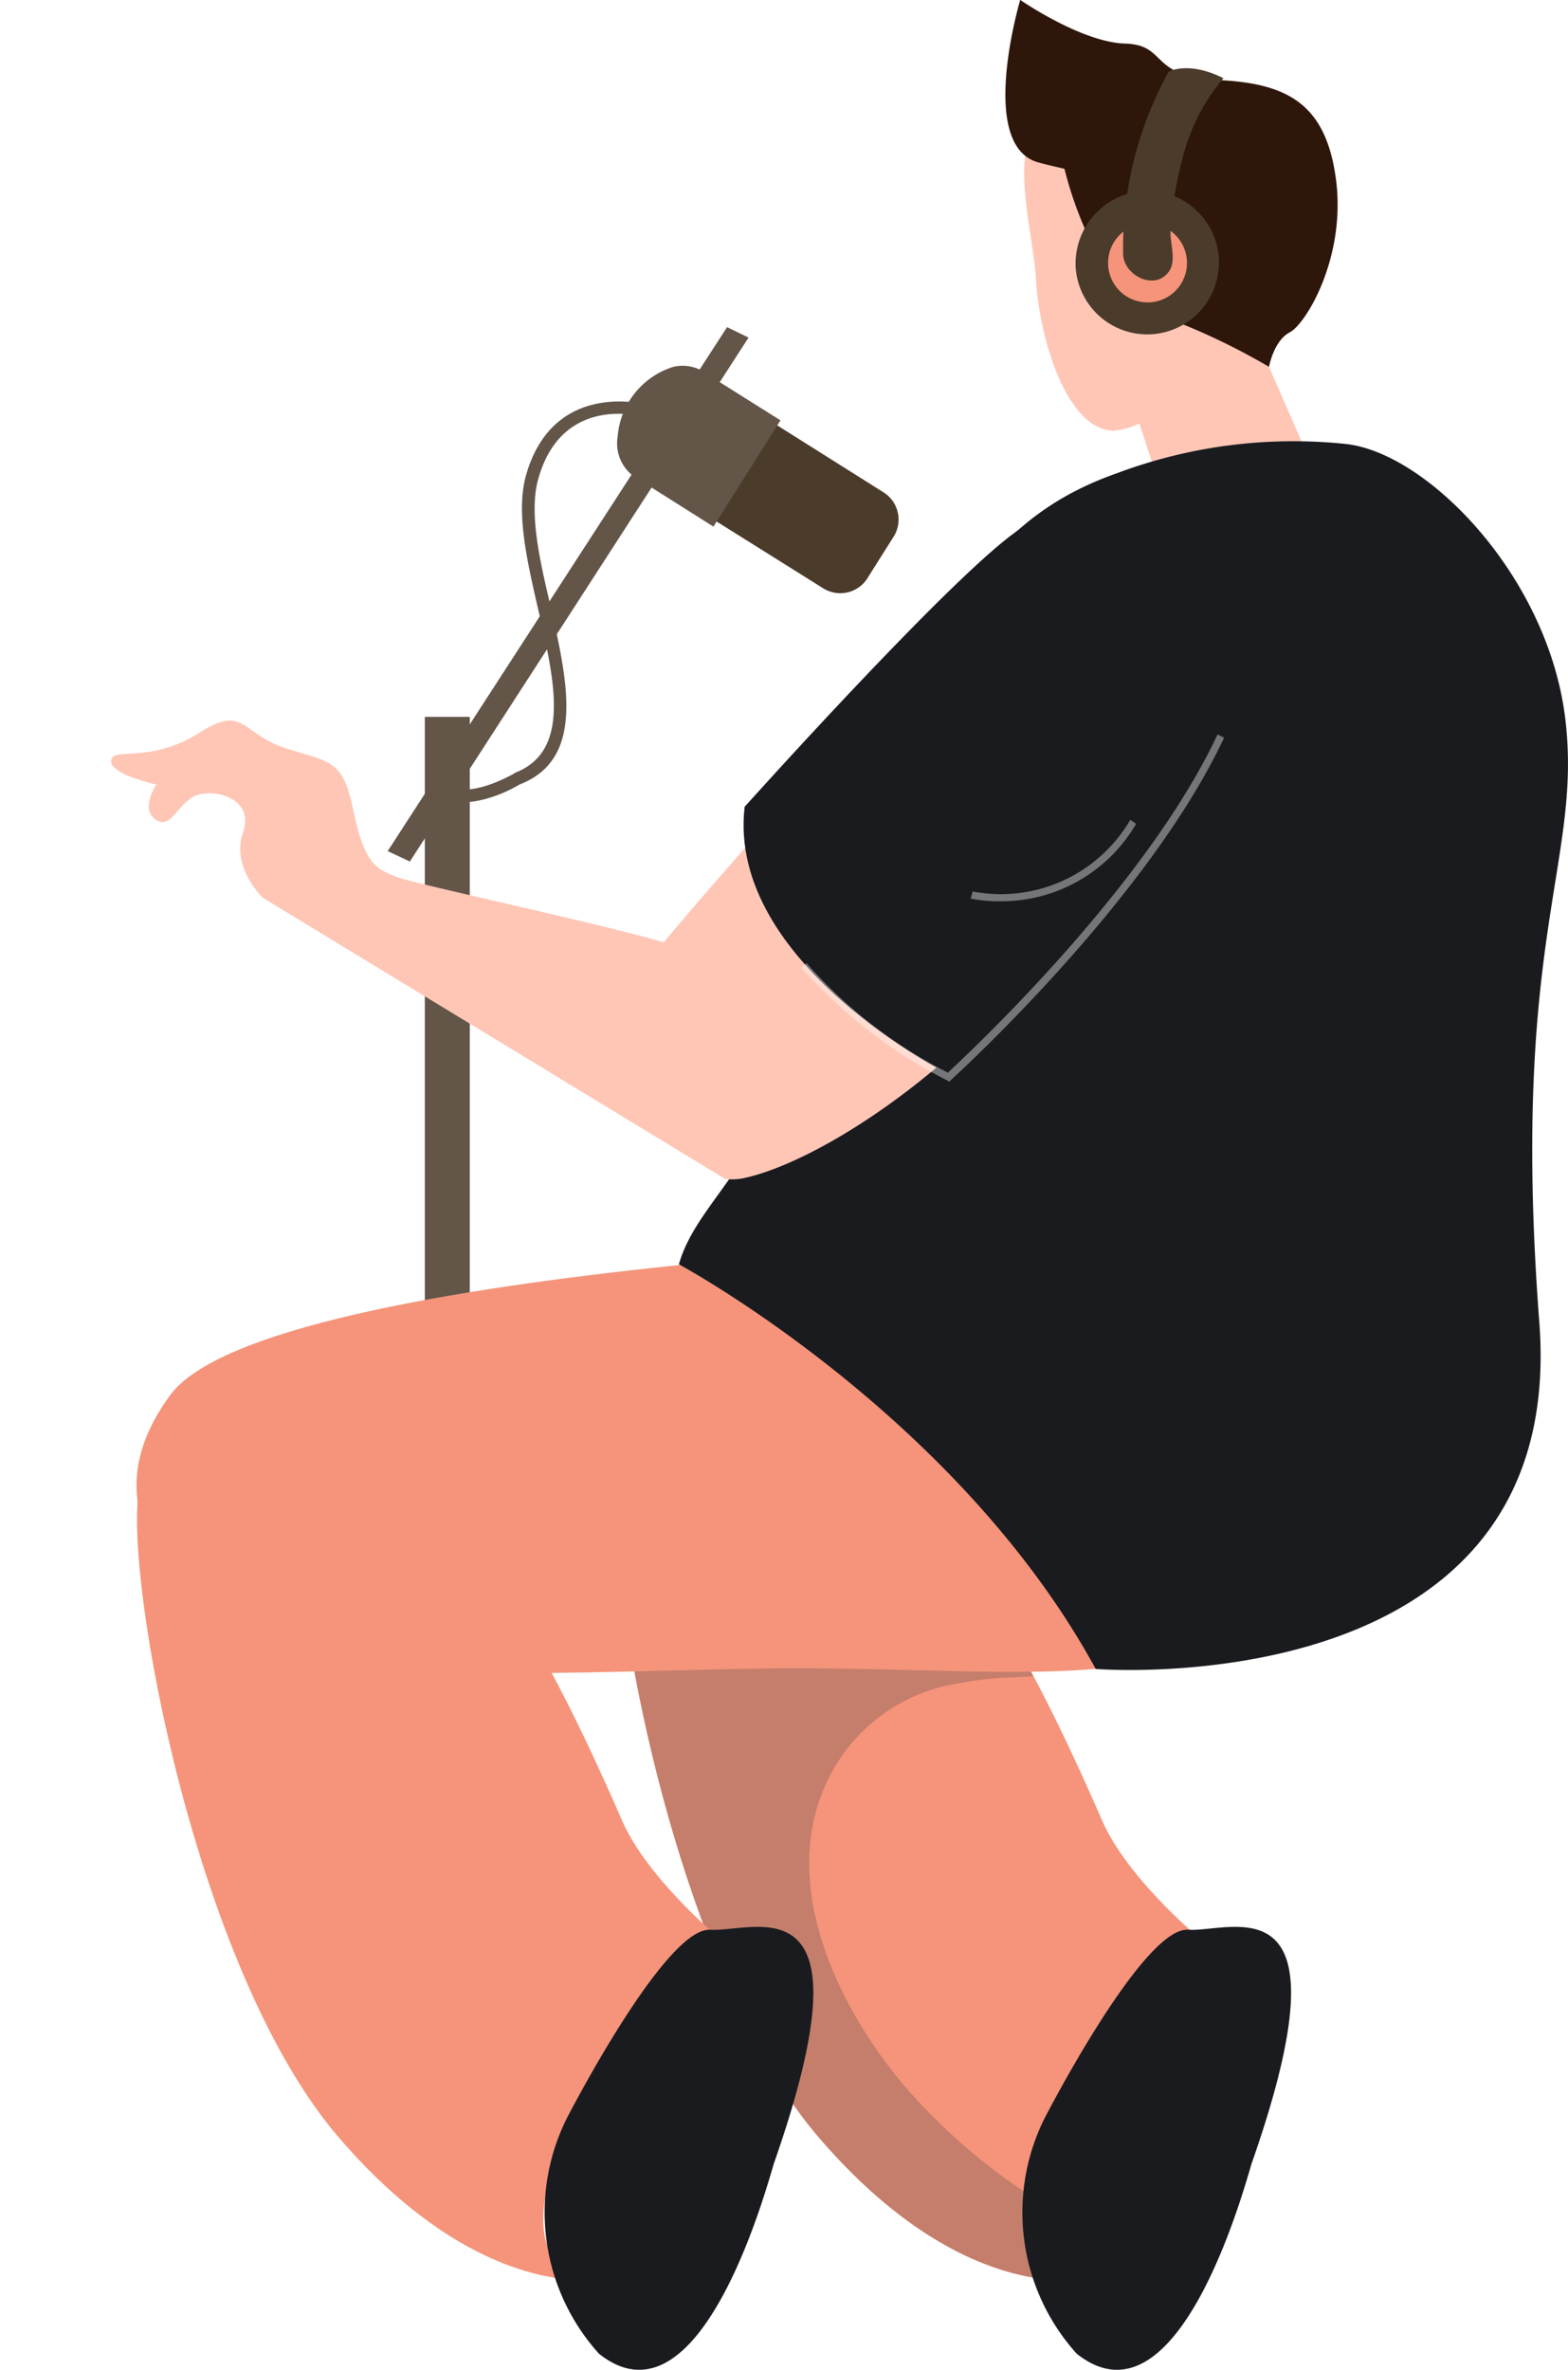 <svg xmlns="http://www.w3.org/2000/svg" width="127" height="191.858" viewBox="0 0 127 191.858"><defs><filter id="a" width="95.336" height="55.136" x="0" y="49.331" filterUnits="userSpaceOnUse"><feOffset dy="3"/><feGaussianBlur result="blur" stdDeviation="3"/><feFlood flood-opacity=".161"/><feComposite in2="blur" operator="in"/><feComposite in="SourceGraphic"/></filter></defs><g data-name="그룹 9959"><g data-name="그룹 9958"><g data-name="그룹 9938"><g data-name="그룹 9935"><path fill="#635649" d="M39.685 64.578a11 11 0 0 0 2.374-1.055c5.381-2.058 3.9-8.389 2.532-14.456-.9-3.8-1.794-7.7-.95-10.446 1.952-6.648 8.23-4.959 8.494-4.854l.317-1c-.053 0-7.544-2.11-9.813 5.592-.9 3.007.053 7.07.95 10.974 1.372 5.909 2.638 11.5-1.9 13.242l-.053.053c-4.168 2.269-5.7.9-5.7.844l-.791.739c.003.05 1.322 1.369 4.54.367" data-name="패스 6332"/></g><path fill="#635649" d="M34.409 58.036h3.64v51.166h-3.64z" data-name="사각형 1644"/><path fill="#635649" d="m60.63 27.33-1.741-.844-27.487 42.418 1.794.844Z" data-name="패스 6334"/><g data-name="그룹 9937"><g data-name="그룹 9936"><path fill="#4b3b2b" d="m51.45 38.093 15.247 9.549a2.6 2.6 0 0 0 3.535-.791l2.163-3.429a2.6 2.6 0 0 0-.791-3.535l-15.247-9.6Z" data-name="패스 6335"/></g><path fill="#635649" d="m63.215 34.031-6.12-3.849a.85.85 0 0 0-.369-.211l-.053-.053a3.3 3.3 0 0 0-2.163-.211 6.45 6.45 0 0 0-4.484 5.645 3.305 3.305 0 0 0 1.741 3.482l6.014 3.8Z" data-name="패스 6336"/></g></g><g data-name="그룹 9952"><g data-name="그룹 9939"><path fill="#f5947a" d="M73.662 121.609c5.012 5.434 8.705 9.971 15.616 25.8 1.952 4.484 7.439 9.127 7.439 9.127-3.271-1.635-22.686 27.751-9.022 27.962 0 0-9.76 2.058-21.367-11.449-11.607-13.453-17.358-45.214-16.2-52.284 1.111-7.07 14.828-8.653 23.534.844" data-name="패스 6338"/><path fill="#c57e6c" d="M50.131 120.765c1.161-7.07 14.825-8.652 23.53.844a59.4 59.4 0 0 1 10.024 14.087c-.686.053-1.53.106-1.9.106a26.6 26.6 0 0 0-4.115.475 14.15 14.15 0 0 0-10.288 7.175c-4.59 8.389.211 18.624 5.7 25.219a48.5 48.5 0 0 0 10.024 8.863c-.686 3.957.317 6.911 4.59 6.964 0 0-9.76 2.058-21.367-11.449-11.608-13.454-17.359-45.162-16.198-52.284" data-name="패스 6339"/></g><g data-name="그룹 9950"><path fill="#f5947a" d="M34.779 121.609c5.012 5.434 8.705 9.971 15.616 25.8 1.952 4.484 7.439 9.127 7.439 9.127-3.218-1.635-22.686 27.751-9.022 27.962 0 0-9.76 2.058-21.367-11.449-11.607-13.453-17.358-45.214-16.2-52.284 1.11-7.07 14.828-8.653 23.534.844" data-name="패스 6340"/><path fill="#f5947a" d="M94.448 134.06c-6.384 2.11-17.938 1-29.914 1s-35.4 1.583-42.365-1.583c-4.959-2.216-16.3-9.76-8.389-20.523s74.231-12.871 81.141-13.133c6.966-.265 16.568 28.541-.473 34.239" data-name="패스 6341"/><g data-name="그룹 9943"><g data-name="그룹 9940"><path fill="#1a120e" d="m88.803 122.241-.369-1.108c.369-.105.528-.158.528-.158l.369 1.108a3.3 3.3 0 0 1-.528.158" data-name="패스 6342"/></g><g data-name="그룹 9942"><g data-name="그룹 9941"><path fill="#1a120e" d="m86.06 123.138-.317-1.108c.422-.106.739-.211 1.108-.317l.317 1.108a6 6 0 0 0-1.108.317" data-name="패스 6343"/></g></g></g><g data-name="그룹 9944"><path fill="#ffc6b5" d="M101.676 27.17a20.46 20.46 0 0 0 1.372-11.712c-.791-4.484-7.07-8.547-16.988-6.595-5.118 1-2.427 9.233-2.163 13.612.264 4.906 2.48 12.293 6.278 12.4a6.4 6.4 0 0 0 2.11-.58l1.846 5.645s8.125 2.058 11.607-3.482Z" data-name="패스 6344"/></g><path fill="#2e160a" d="M84.054 13.137c.528.158 2.163.528 2.163.528a30.4 30.4 0 0 0 1.794 5.17c.791 1.372.422 4.59 2.321.317s.317 4.854 5.645 7.175a53.4 53.4 0 0 1 6.807 3.373s.369-2.11 1.688-2.8 4.537-6.067 3.746-12.293c-.791-6.173-3.9-7.861-9.549-8.125s-4.062-2.849-7.544-2.954c-3.535-.106-8.494-3.535-8.494-3.535s-3.483 11.719 1.423 13.144" data-name="패스 6345"/><path fill="#191b1f" d="M90.491 38.302c-9.76 3.429-16.039 11.132-21.42 33.4s-12.293 24.48-14.087 30.653c0 0 22.475 12.082 33.765 32.763 0 0 38.3 3.06 35.928-28.068-2.374-31.075 3.482-37.195 2.11-48.8s-11.238-21.684-17.885-22.317a40.75 40.75 0 0 0-18.411 2.369" data-name="패스 6346"/><g data-name="그룹 9945"><path fill="#ffb099" d="M96.348 22.475a3.262 3.262 0 1 1-2-4.537 3.454 3.454 0 0 1 2 4.537" data-name="패스 6347"/></g><g data-name="그룹 9946"><path fill="#1a120e" d="M92.285 24.006a.5.5 0 0 1-.264-.053c-.528-.158-.844-.95-.9-1l.528-.211a1.35 1.35 0 0 0 .528.686.4.4 0 0 0 .211-.053c.158-.106.158-.211.158-.475a1.62 1.62 0 0 1 .369-1.424 2.85 2.85 0 0 1 1-.739c.475-.211.58-.264.422-.791a.7.7 0 0 0-.317-.369 3.1 3.1 0 0 0-1.847.053l-.158-.528a3.88 3.88 0 0 1 2.269 0 1.22 1.22 0 0 1 .58.686c.264.95-.264 1.213-.739 1.477a2.7 2.7 0 0 0-.844.58 1.1 1.1 0 0 0-.264 1 .96.96 0 0 1-.422 1.055c.006.053-.152.106-.31.106" data-name="패스 6348"/></g><g data-name="그룹 9947" filter="url(#a)" transform="translate(0 .001)"><path fill="#ffc6b5" d="M65.377 59.991s-8.336 9.285-11.607 13.3c-5.592-1.636-19.837-4.643-21.578-5.276-1.952-.686-2.743-1.424-3.588-5.487s-1.847-3.8-5.487-4.959c-3.64-1.213-3.324-3.588-7.017-1.213-3.693 2.321-6.595 1.266-7.017 2-.739 1.213 3.588 2.163 3.588 2.163s-1.319 1.9-.106 2.8 1.688-1 3.06-1.794 5.065-.053 4.062 2.849 1.635 5.329 1.635 5.329l37.406 22.739a4.6 4.6 0 0 0 1.477-.053c6.384-1.372 17.78-9.074 24.533-18.36 6.702-9.237-9.231-23.64-19.361-14.038" data-name="패스 6349"/></g><path fill="#191b1f" d="M97.19 41.841c3.113 2.058 6.014 5.592 3.271 14.192-2.743 8.652-13.348 22.264-23.478 31.022 0 0-18.149-9.022-16.672-21.737 0 0 15.511-17.3 21.473-21.895s11.978-3.854 15.406-1.582" data-name="패스 6350"/><g data-name="그룹 9948"><path fill="rgba(255,255,255,0.4)" d="M80.995 72.965a12 12 0 0 1-2.374-.211l.158-.58a12.15 12.15 0 0 0 12.768-5.8l.475.317a12.62 12.62 0 0 1-11.027 6.274" data-name="패스 6351"/></g><g data-name="그룹 9949"><path fill="rgba(255,255,255,0.4)" d="m76.879 87.579-.158-.106a40.2 40.2 0 0 1-11.818-9.127l.422-.369a38.3 38.3 0 0 0 11.449 8.863c1.582-1.481 15.986-14.881 21.842-27.381l.528.264c-6.226 13.3-21.948 27.54-22.106 27.7Z" data-name="패스 6352"/></g></g><g data-name="그룹 9951"><path fill="#4b3b2b" d="M87.117 21.526a5.809 5.809 0 1 0 5.54-6.067 5.9 5.9 0 0 0-5.54 6.067" data-name="패스 6353"/><path fill="#f5947a" d="M89.752 21.421a3.195 3.195 0 1 0 3.06-3.324 3.185 3.185 0 0 0-3.06 3.324" data-name="패스 6354"/><path fill="#4b3b2b" d="M94.659 5.803s1.583-.9 4.432.528a16.06 16.06 0 0 0-3.324 6.542 30 30 0 0 0-.95 5.7c-.106 1 .528 2.532-.158 3.429-1.161 1.583-3.693.264-3.693-1.477a29.5 29.5 0 0 1 3.693-14.722" data-name="패스 6355"/></g></g></g><path fill="#191b1f" d="M57.523 156.23c3.672.221 13.291-4.373 5.2 18.8-.219.439-5.684 22.3-14.21 15.523a17.065 17.065 0 0 1-2.624-19.02s7.962-15.522 11.634-15.303" data-name="패스 7043"/><path fill="#191b1f" d="M96.219 156.23c3.672.221 13.291-4.373 5.2 18.8-.219.439-5.684 22.3-14.21 15.523a17.065 17.065 0 0 1-2.624-19.02s7.962-15.522 11.634-15.303" data-name="패스 7044"/></g></svg>
